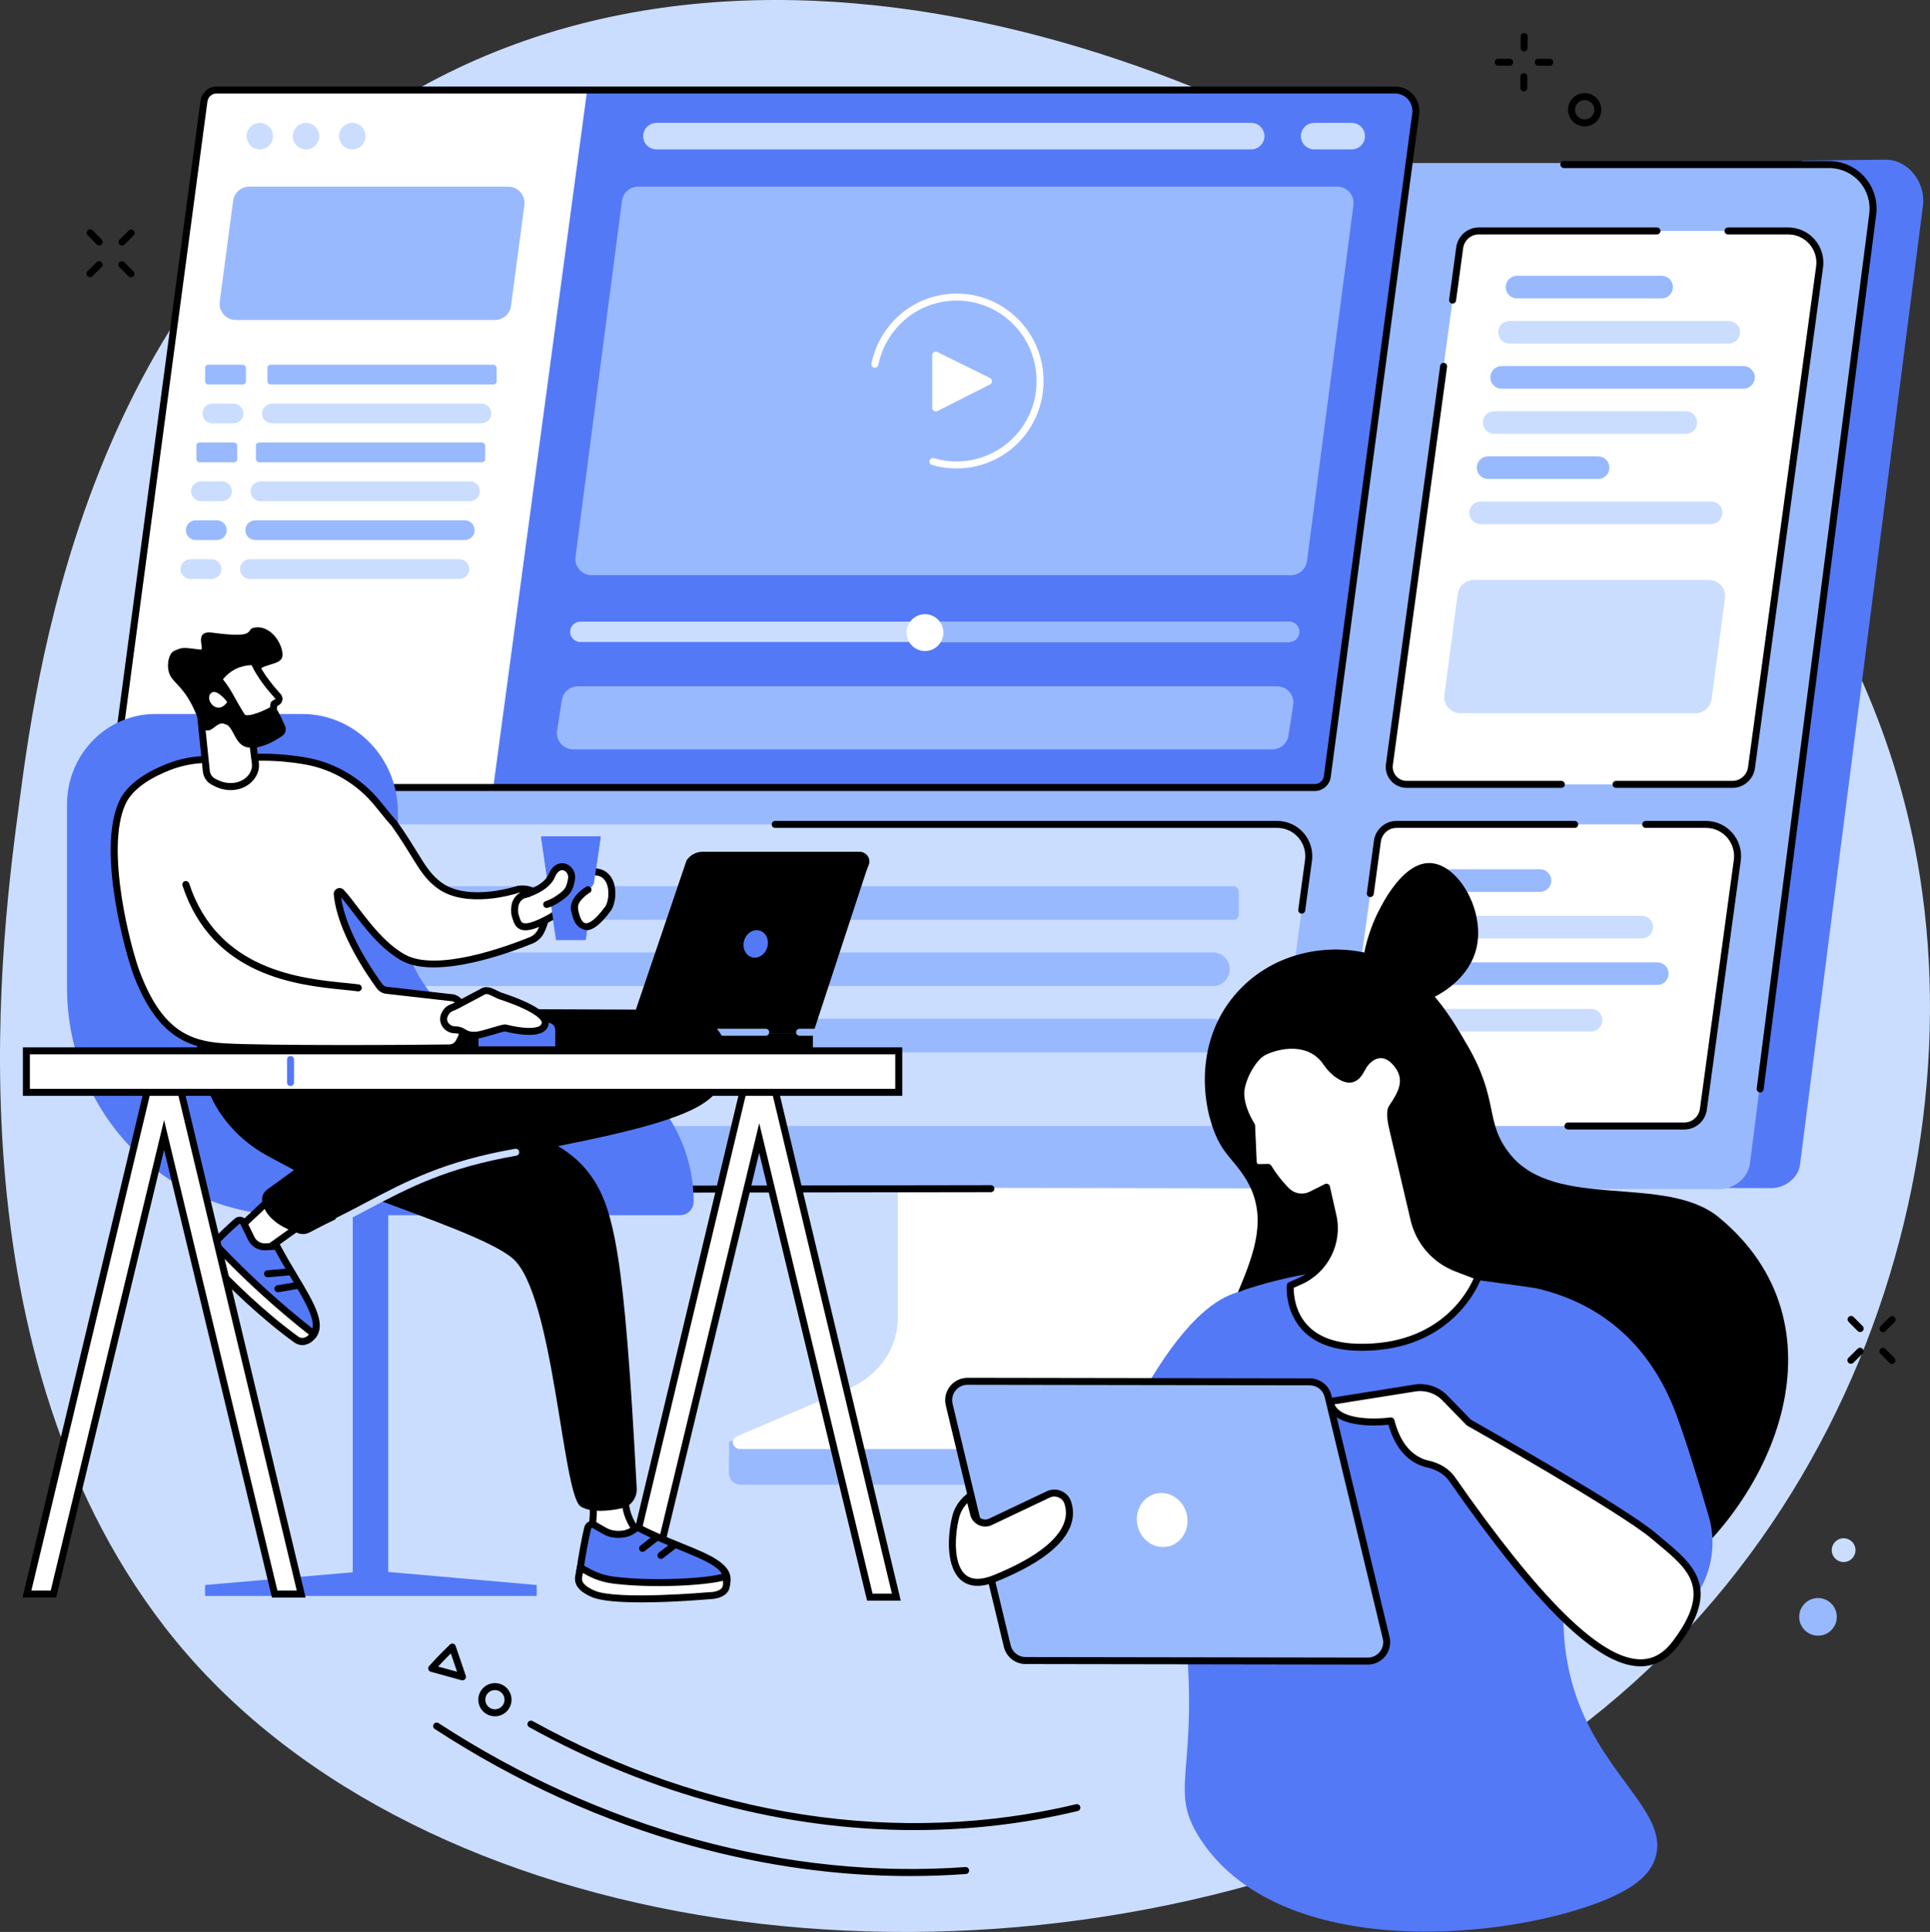 <svg xmlns="http://www.w3.org/2000/svg" id="Layer_2" viewBox="0 0 1831.21 1832.65"><rect x="0" y="0" width="1831.21" height="1832.65" fill="#333333" stroke="none"/><g id="Illustration"><g id="Packaged_software"><path d="M399.44,82.59c370.89-205.06,867.76,7.98,1126.67,244.15,73.97,67.47,253.31,235.77,295.66,505.53,52.61,335.08-114.3,753.8-514.52,914.97-410.38,165.26-925.89,87.18-1150.84-203.72C-53.97,1271.45,3.53,873.81,18.57,759.37,36.22,625.1,88.71,254.39,399.44,82.59Z" style="fill:#caddff;"></path><path d="M1227.82,977.22l-338.77,2.12c-2.19,0-2.91,2.04-2.91,4v288.22c0,27.6-192.48,99.29-194.35,95.65l-.23,30.5c-.01,5.68,4.98,10.72,11.34,10.72h288.35c13.18,0,26.2-2.95,38.13-7.94l156.17-65.76c28.11-11.84,45.85-37.26,45.85-64.99v-288.52c0-1.96-1.38-4-3.57-4Z" style="fill:#99b9ff;"></path><path d="M851.83,962.55v288.28c0,28.42-18.29,54.31-47.02,66.58l-105.35,44.97c-6.88,2.94-4.54,12.16,3.09,12.16h289.45c13.02,0,25.87-2.57,37.64-7.53l116.72-49.14c28.95-12.19,47.42-38.19,47.42-66.75v-288.57c0-1.18-1.07-2.14-2.4-2.14h-337.16c-1.32,0-2.4.96-2.4,2.14Z" style="fill:#fff;"></path><path d="M1788.19,151.46l-78.24.87-87.18,974.59,57.97.13c12.78,0,25.52-9.6,27.15-22.3l116.65-909.68c2.83-22.14-14.31-44.17-36.34-43.61Z" style="fill:#5479f7;"></path><path d="M1730.85,154.65c25.12,0,47.8,25.47,44.59,50.45l-115.19,899.42c-1.63,12.7-15.23,23.45-28,23.45l-1434.32-2.33c-15.32,0-25.56-12.71-23.59-27.95l119.29-916.09c1.63-12.7,10.03-26.94,22.81-26.94h1414.42Z" style="fill:#99b9ff;"></path><path d="M1670.08,1036.3c-.14,0-.28,0-.43-.03-1.81-.23-3.1-1.89-2.86-3.71l106.79-829.76c1.41-10.99-1.97-22.05-9.27-30.36-7.27-8.27-17.76-13.02-28.75-13.02h-251.74c-1.83,0-3.31-1.48-3.31-3.31s1.48-3.31,3.31-3.31h251.74c12.9,0,25.2,5.56,33.73,15.26,8.56,9.74,12.52,22.7,10.87,35.58l-106.79,829.76c-.22,1.67-1.64,2.89-3.28,2.89Z"></path><path d="M201.47,1131.98c-8.25,0-16.1-3.55-21.55-9.75-5.47-6.22-8-14.5-6.94-22.72l29.18-224.74c.23-1.81,1.88-3.1,3.71-2.86,1.81.23,3.09,1.9,2.86,3.71l-29.18,224.74c-.81,6.33,1.13,12.7,5.35,17.49,4.19,4.77,10.23,7.5,16.57,7.5l738.7-1.12h0c1.83,0,3.31,1.48,3.31,3.31,0,1.83-1.48,3.31-3.31,3.32l-738.7,1.12Z"></path><path d="M193.52,95.94c.77-6.02,5.89-10.53,11.94-10.53h1118.21c11.91,0,21.1,10.49,19.58,22.33l-83.88,628.79c-.77,6.02-5.89,10.53-11.94,10.53H119.05c-6.58,0-11.66-5.8-10.79-12.32L193.52,95.94Z" style="fill:#5479f7;"></path><polygon points="468 747.05 104.92 747.05 193.77 87.42 556.85 87.42 468 747.05" style="fill:#fff;"></polygon><path d="M484.87,290.16c-1.02,7.67-7.55,13.4-15.29,13.4h-245.78c-9.32,0-16.51-8.21-15.29-17.45l12.67-95.64c1.02-7.67,7.55-13.4,15.29-13.4h245.78c9.32,0,16.51,8.21,15.29,17.45l-12.67,95.64Z" style="fill:#99b9ff;"></path><path d="M1240.08,532.21c-1.02,7.67-7.55,13.4-15.29,13.4h-663.43c-9.32,0-16.51-8.21-15.29-17.45l44.09-337.7c1.02-7.67,7.55-13.4,15.29-13.4h663.43c9.32,0,16.51,8.21,15.29,17.45l-44.09,337.7Z" style="fill:#99b9ff;"></path><path d="M1222.54,697.44c-1.02,7.67-7.55,13.4-15.29,13.4h-663.43c-9.32,0-16.51-8.21-15.29-17.45l4.51-28.95c1.02-7.67,7.55-13.4,15.29-13.4h663.43c9.32,0,16.51,8.21,15.29,17.45l-4.51,28.95Z" style="fill:#99b9ff;"></path><path d="M1199.63,130.73h0c.96-7.51-4.89-14.16-12.47-14.16h-564.33c-6.33,0-11.67,4.7-12.47,10.98h0c-.96,7.51,4.89,14.16,12.47,14.16h564.33c6.33,0,11.67-4.7,12.47-10.98Z" style="fill:#caddff;"></path><path d="M1295.03,130.73h0c.96-7.51-4.89-14.16-12.47-14.16h-35.69c-6.33,0-11.67,4.7-12.47,10.98h0c-.96,7.51,4.89,14.16,12.47,14.16h35.69c6.33,0,11.67-4.7,12.47-10.98Z" style="fill:#caddff;"></path><rect x="194.59" y="345.98" width="38.75" height="18.73" rx="2.92" ry="2.92" style="fill:#99b9ff;"></rect><rect x="253.73" y="345.98" width="217.52" height="18.73" rx="2.92" ry="2.92" style="fill:#99b9ff;"></rect><path d="M221.57,401.61h-20.02c-5.17,0-9.37-4.19-9.37-9.37h0c0-5.17,4.19-9.37,9.37-9.37h20.02c5.17,0,9.37,4.19,9.37,9.37h0c0,5.17-4.19,9.37-9.37,9.37Z" style="fill:#caddff;"></path><path d="M456.81,401.61h-198.79c-5.17,0-9.37-4.19-9.37-9.37h0c0-5.17,4.19-9.37,9.37-9.37h198.79c5.17,0,9.37,4.19,9.37,9.37h0c0,5.17-4.19,9.37-9.37,9.37Z" style="fill:#caddff;"></path><rect x="186.36" y="419.78" width="38.75" height="18.73" rx="2.92" ry="2.92" style="fill:#99b9ff;"></rect><rect x="242.83" y="419.78" width="217.52" height="18.73" rx="2.92" ry="2.92" style="fill:#99b9ff;"></rect><path d="M210.67,475.4h-20.02c-5.17,0-9.37-4.19-9.37-9.37h0c0-5.17,4.19-9.37,9.37-9.37h20.02c5.17,0,9.37,4.19,9.37,9.37h0c0,5.17-4.19,9.37-9.37,9.37Z" style="fill:#caddff;"></path><path d="M445.91,475.4h-198.79c-5.17,0-9.37-4.19-9.37-9.37h0c0-5.17,4.19-9.37,9.37-9.37h198.79c5.17,0,9.37,4.19,9.37,9.37h0c0,5.17-4.19,9.37-9.37,9.37Z" style="fill:#caddff;"></path><path d="M205.74,512.3h-20.02c-5.17,0-9.37-4.19-9.37-9.37h0c0-5.17,4.19-9.37,9.37-9.37h20.02c5.17,0,9.37,4.19,9.37,9.37h0c0,5.17-4.19,9.37-9.37,9.37Z" style="fill:#99b9ff;"></path><path d="M440.97,512.3h-198.79c-5.17,0-9.37-4.19-9.37-9.37h0c0-5.17,4.19-9.37,9.37-9.37h198.79c5.17,0,9.37,4.19,9.37,9.37h0c0,5.17-4.19,9.37-9.37,9.37Z" style="fill:#99b9ff;"></path><path d="M200.67,549.2h-20.02c-5.17,0-9.37-4.19-9.37-9.37h0c0-5.17,4.19-9.37,9.37-9.37h20.02c5.17,0,9.37,4.19,9.37,9.37h0c0,5.17-4.19,9.37-9.37,9.37Z" style="fill:#caddff;"></path><path d="M435.9,549.2h-198.79c-5.17,0-9.37-4.19-9.37-9.37h0c0-5.17,4.19-9.37,9.37-9.37h198.79c5.17,0,9.37,4.19,9.37,9.37h0c0,5.17-4.19,9.37-9.37,9.37Z" style="fill:#caddff;"></path><circle cx="246.52" cy="129.14" r="12.57" style="fill:#caddff;"></circle><path d="M302.96,129.14c0,6.94-5.63,12.57-12.57,12.57s-12.57-5.63-12.57-12.57,5.63-12.57,12.57-12.57,12.57,5.63,12.57,12.57Z" style="fill:#caddff;"></path><circle cx="334.27" cy="129.14" r="12.57" style="fill:#caddff;"></circle><path d="M1247.43,750.36H119.05c-4.09,0-7.98-1.77-10.68-4.84-2.7-3.08-3.93-7.17-3.39-11.23L190.23,95.5c.99-7.64,7.53-13.4,15.22-13.4h1118.21c6.62,0,12.92,2.85,17.29,7.83,4.39,4.99,6.42,11.64,5.57,18.24l-83.88,628.8c-.98,7.63-7.53,13.4-15.22,13.4ZM205.46,88.72c-4.38,0-8.1,3.28-8.66,7.64h0s-85.25,638.81-85.25,638.81c-.29,2.16.37,4.35,1.81,5.99,1.44,1.64,3.51,2.58,5.7,2.58h1128.38c4.37,0,8.1-3.28,8.66-7.64l83.88-628.8c.6-4.7-.85-9.44-3.98-13-3.12-3.54-7.61-5.58-12.32-5.58H205.46ZM193.52,95.94h.02-.02Z"></path><path d="M1232.61,600.56h0c.74-5.76-3.75-10.86-9.56-10.86h-672.45c-4.85,0-8.95,3.61-9.56,8.42h0c-.74,5.76,3.75,10.86,9.56,10.86h672.45c4.85,0,8.95-3.61,9.56-8.42Z" style="fill:#caddff;"></path><path d="M1232.61,600.56h0c.74-5.76-3.75-10.86-9.56-10.86h-345.37l.8,19.28h344.57c4.85,0,8.95-3.61,9.56-8.42Z" style="fill:#99b9ff;"></path><circle cx="877.67" cy="600.11" r="17.47" transform="translate(91.97 1316.43) rotate(-76.72)" style="fill:#fff;"></circle><path d="M907.54,444.38c-7.77,0-15.6-1.1-23.26-3.38-1.75-.52-2.75-2.36-2.23-4.12.52-1.75,2.37-2.75,4.12-2.23,28.32,8.41,59.17-.6,78.61-22.93,27.57-31.67,24.37-80-7.12-107.72-15.24-13.42-34.77-20.06-54.97-18.72-20.23,1.35-38.73,10.54-52.08,25.88-8.68,9.97-14.64,22.05-17.26,34.96-.36,1.79-2.11,2.95-3.9,2.59-1.79-.36-2.95-2.11-2.59-3.9,2.84-14.02,9.33-27.16,18.75-37.99,14.52-16.68,34.64-26.68,56.64-28.14,21.98-1.47,43.21,5.77,59.79,20.36,34.22,30.12,37.69,82.63,7.74,117.04-15.88,18.25-38.77,28.31-62.24,28.31Z" style="fill:#fff;"></path><path d="M884.52,386.83v-49.81c0-2.54,2.67-4.2,4.95-3.07l49.81,24.6c2.53,1.25,2.55,4.86.03,6.13l-49.81,25.22c-2.28,1.15-4.98-.5-4.98-3.06Z" style="fill:#fff;"></path><path d="M1384.98,235.06c1.18-9.15,8.95-16.01,18.16-16.01h293.58c18.1,0,32.09,15.95,29.77,33.95l-64.62,475.05c-1.18,9.15-8.95,16.01-18.16,16.01h-309.04c-10.01,0-17.72-8.82-16.4-18.74l66.71-490.26Z" style="fill:#fff;"></path><path d="M1378.25,288c-.15,0-.3,0-.45-.03-1.81-.25-3.08-1.91-2.84-3.73l6.73-49.62c1.38-10.75,10.6-18.87,21.44-18.87h169.04c1.83,0,3.31,1.48,3.31,3.31s-1.48,3.31-3.31,3.31h-169.04c-7.52,0-13.91,5.64-14.87,13.12l-6.74,49.65c-.23,1.66-1.65,2.87-3.28,2.87Z"></path><path d="M1481.45,747.37h-146.79c-5.73,0-11.17-2.47-14.94-6.78-3.77-4.31-5.5-10.03-4.74-15.71l51.47-377.86c.25-1.81,1.91-3.08,3.73-2.83,1.81.25,3.08,1.92,2.83,3.73l-51.46,377.85c-.5,3.77.65,7.59,3.16,10.46,2.51,2.87,6.14,4.52,9.96,4.52h146.79c1.83,0,3.31,1.48,3.31,3.31s-1.48,3.31-3.31,3.31Z"></path><path d="M1643.71,747.37h-110.35c-1.83,0-3.31-1.48-3.31-3.31s1.48-3.31,3.31-3.31h110.35c7.52,0,13.91-5.64,14.87-13.12l64.62-475.07c.98-7.63-1.37-15.34-6.46-21.12-5.07-5.76-12.37-9.06-20.03-9.06h-57.15c-1.83,0-3.31-1.48-3.31-3.31s1.48-3.31,3.31-3.31h57.15c9.56,0,18.68,4.12,25,11.31,6.35,7.22,9.28,16.83,8.06,26.37l-64.62,475.07c-1.38,10.75-10.6,18.87-21.44,18.87Z"></path><path d="M1640.25,325.89h-207.99c-5.92,0-10.72-4.8-10.72-10.72h0c0-5.92,4.8-10.72,10.72-10.72h207.99c5.92,0,10.72,4.8,10.72,10.72h0c0,5.92-4.8,10.72-10.72,10.72Z" style="fill:#caddff;"></path><path d="M1576.59,283.06h-137.25c-5.92,0-10.72-4.8-10.72-10.72h0c0-5.92,4.8-10.72,10.72-10.72h137.25c5.92,0,10.72,4.8,10.72,10.72h0c0,5.92-4.8,10.72-10.72,10.72Z" style="fill:#99b9ff;"></path><path d="M1599.54,411.53h-181.9c-5.92,0-10.72-4.8-10.72-10.72h0c0-5.92,4.8-10.72,10.72-10.72h181.9c5.92,0,10.72,4.8,10.72,10.72h0c0,5.92-4.8,10.72-10.72,10.72Z" style="fill:#caddff;"></path><path d="M1654.24,368.71h-229.52c-5.92,0-10.72-4.8-10.72-10.72h0c0-5.92,4.8-10.72,10.72-10.72h229.52c5.92,0,10.72,4.8,10.72,10.72h0c0,5.92-4.8,10.72-10.72,10.72Z" style="fill:#99b9ff;"></path><path d="M1623.53,497.17h-218.71c-5.92,0-10.72-4.8-10.72-10.72h0c0-5.92,4.8-10.72,10.72-10.72h218.71c5.92,0,10.72,4.8,10.72,10.72h0c0,5.92-4.8,10.72-10.72,10.72Z" style="fill:#caddff;"></path><path d="M1516.29,454.35h-104.38c-5.92,0-10.72-4.8-10.72-10.72h0c0-5.92,4.8-10.72,10.72-10.72h104.38c5.92,0,10.72,4.8,10.72,10.72h0c0,5.92-4.8,10.72-10.72,10.72Z" style="fill:#99b9ff;"></path><path d="M1624,663.24c-1.02,7.67-7.55,13.4-15.29,13.4h-222.97c-9.32,0-16.51-8.21-15.29-17.45l12.67-95.64c1.02-7.67,7.55-13.4,15.29-13.4h222.97c9.32,0,16.51,8.21,15.29,17.45l-12.67,95.64Z" style="fill:#caddff;"></path><path d="M1306.89,798.03c1.18-9.15,8.95-16.01,18.16-16.01h293.58c18.1,0,32.09,15.95,29.77,33.95l-32.18,236.13c-1.18,9.15-8.95,16.01-18.16,16.01h-309.04c-10.01,0-17.72-8.82-16.4-18.74l34.28-251.35Z" style="fill:#fff;"></path><path d="M1300.16,850.97c-.15,0-.3,0-.45-.03-1.81-.25-3.08-1.91-2.84-3.73l6.73-49.62c1.38-10.75,10.6-18.87,21.44-18.87h169.04c1.83,0,3.31,1.48,3.31,3.31s-1.48,3.31-3.31,3.31h-169.04c-7.52,0-13.91,5.64-14.87,13.12l-6.74,49.65c-.23,1.66-1.65,2.87-3.28,2.87Z"></path><path d="M1598.06,1071.42h-110.35c-1.83,0-3.31-1.48-3.31-3.31s1.48-3.31,3.31-3.31h110.35c7.52,0,13.91-5.64,14.87-13.12l32.19-236.16c.98-7.63-1.37-15.34-6.46-21.12-5.07-5.76-12.37-9.06-20.03-9.06h-57.15c-1.83,0-3.31-1.48-3.31-3.31s1.48-3.31,3.31-3.31h57.15c9.56,0,18.68,4.12,25,11.31,6.35,7.22,9.28,16.83,8.06,26.37l-32.19,236.16c-1.38,10.75-10.6,18.87-21.44,18.87Z"></path><path d="M1568.47,879.46c0,5.92-4.8,10.72-10.72,10.72h-207.99c-5.92,0-10.72-4.8-10.72-10.72h0c0-5.92,4.8-10.72,10.72-10.72h207.99c5.92,0,10.72,4.8,10.72,10.72h0Z" style="fill:#caddff;"></path><path d="M1461.22,846.03h-104.38c-5.92,0-10.72-4.8-10.72-10.72h0c0-5.92,4.8-10.72,10.72-10.72h104.38c5.92,0,10.72,4.8,10.72,10.72h0c0,5.92-4.8,10.72-10.72,10.72Z" style="fill:#99b9ff;"></path><path d="M1520.32,967.74c0,5.92-4.8,10.72-10.72,10.72h-173.53c-5.92,0-10.72-4.8-10.72-10.72h0c0-5.92,4.8-10.72,10.72-10.72h173.53c5.92,0,10.72,4.8,10.72,10.72h0Z" style="fill:#caddff;"></path><path d="M1572.46,934.32h-229.3c-5.92,0-10.72-4.8-10.72-10.72h0c0-5.92,4.8-10.72,10.72-10.72h229.3c5.92,0,10.72,4.8,10.72,10.72h0c0,5.92-4.8,10.72-10.72,10.72Z" style="fill:#99b9ff;"></path><path d="M191.45,798.03c1.18-9.15,8.95-16.01,18.16-16.01h1002.16c18.1,0,32.09,15.95,29.77,33.95l-32.18,236.13c-1.18,9.15-8.95,16.01-18.16,16.01H173.57c-10.01,0-17.72-8.82-16.4-18.74l34.28-251.35Z" style="fill:#caddff;"></path><rect x="231.86" y="840.62" width="66.03" height="31.92" rx="4.97" ry="4.97" style="fill:#99b9ff;"></rect><rect x="332.62" y="840.62" width="842.85" height="31.92" rx="4.97" ry="4.97" style="fill:#99b9ff;"></rect><path d="M277.83,935.4h-34.11c-8.81,0-15.96-7.14-15.96-15.96h0c0-8.81,7.14-15.96,15.96-15.96h34.11c8.81,0,15.96,7.14,15.96,15.96h0c0,8.81-7.14,15.96-15.96,15.96Z" style="fill:#99b9ff;"></path><path d="M1150.88,935.4H339.94c-8.81,0-15.96-7.14-15.96-15.96h0c0-8.81,7.14-15.96,15.96-15.96h810.94c8.81,0,15.96,7.14,15.96,15.96h0c0,8.81-7.14,15.96-15.96,15.96Z" style="fill:#99b9ff;"></path><rect x="217.83" y="966.35" width="66.03" height="31.92" rx="4.97" ry="4.97" style="fill:#99b9ff;"></rect><rect x="314.05" y="966.35" width="842.86" height="31.92" rx="4.97" ry="4.97" style="fill:#99b9ff;"></rect><path d="M1235.09,866.68c-.15,0-.3,0-.45-.03-1.81-.25-3.08-1.92-2.83-3.73l6.46-47.4c.98-7.63-1.37-15.33-6.46-21.12-5.07-5.76-12.37-9.07-20.03-9.07h-476.29c-1.83,0-3.31-1.48-3.31-3.31s1.48-3.31,3.31-3.31h476.29c9.56,0,18.68,4.12,25,11.31,6.35,7.22,9.28,16.83,8.05,26.37l-6.46,47.42c-.23,1.66-1.65,2.86-3.28,2.86Z"></path><path d="M377.53,770.43v81.35c0,79.56,62.82,144.05,140.31,144.05h0c77.49,0,140.31,64.49,140.31,144.05h0c0,7.09-5.74,12.84-12.83,12.84h-371.41c-116.17,0-210.34-96.68-210.34-215.95v-173.57c0-47.44,37.46-85.89,83.66-85.89h139.59c50.1,0,90.71,41.7,90.71,93.13Z" style="fill:#5479f7;"></path><rect x="334.68" y="1111.17" width="33.66" height="391.88" style="fill:#5479f7;"></rect><polygon points="509.26 1503.51 360.31 1490.43 346.65 1490.43 194.58 1503.51 194.58 1513.88 509.26 1513.88 509.26 1503.51" style="fill:#5479f7;"></polygon><path d="M464.11,980.34h307.22v11.48c0,2.77-2.25,5.02-5.02,5.02h-297.18c-2.77,0-5.02-2.25-5.02-5.02v-11.48h0Z"></path><path d="M771.34,980.63h-175.79l55.85-164.41c3.34-5.14,9.16-8.26,15.42-8.26h148.61c6.74,0,11.08,6.54,8.88,12.32-.88,2.3-1.82,4.57-2.59,6.9l-50.39,153.45Z"></path><path d="M706.1,892.08c-2.09,6.95,1.11,14.06,7.15,15.89,6.04,1.82,12.64-2.33,14.73-9.28,2.09-6.95-1.11-14.06-7.15-15.89-6.04-1.82-12.64,2.33-14.74,9.28Z" style="fill:#5479f7;"></path><path d="M726.52,982.49h-96.85c-1.83,0-3.31-1.48-3.31-3.31s1.48-3.31,3.31-3.31h96.85c1.83,0,3.31,1.48,3.31,3.31s-1.48,3.31-3.31,3.31Z" style="fill:#99b9ff;"></path><path d="M772.75,982.49h-14.09c-1.83,0-3.31-1.48-3.31-3.31s1.48-3.31,3.31-3.31h14.09c1.83,0,3.31,1.48,3.31,3.31s-1.48,3.31-3.31,3.31Z" style="fill:#99b9ff;"></path><polygon points="255 1138.55 220.12 1171.46 243.98 1191.63 285.53 1161.93 255 1138.55" style="fill:#fff;"></polygon><path d="M243.98,1194.95c-.76,0-1.52-.26-2.14-.78l-23.87-20.17c-.72-.61-1.15-1.5-1.17-2.44-.03-.94.35-1.85,1.04-2.5l34.88-32.9c1.18-1.11,3-1.21,4.29-.22l30.53,23.37c.83.64,1.32,1.63,1.3,2.68-.02,1.05-.53,2.03-1.39,2.64l-41.55,29.71c-.58.41-1.25.62-1.93.62ZM225.09,1171.32l19.07,16.12,35.81-25.6-24.74-18.94-30.14,28.43Z"></path><path d="M224.88,1158.47c-5.31,4.63-15,13.39-22.71,22.09-4.84,5.46-4.72,13.7.13,19.14,13.74,15.38,46.91,47.93,79.11,71.1,2.2,1.59,7.11,3.23,12.54-1,18.61-14.52-9.09-45.56-31.27-87.67l-10.73.6c-5.71.32-11.04-2.82-13.55-7.96l-7.32-15.03c-1.15-2.36-4.22-2.99-6.19-1.27Z" style="fill:#5479f7;"></path><path d="M286.82,1275.79c-2.92,0-5.5-.98-7.34-2.3-32.26-23.21-65.3-55.53-79.64-71.59-6.01-6.73-6.07-16.85-.14-23.54,7.88-8.9,17.8-17.85,23.01-22.39,1.72-1.5,4-2.1,6.23-1.65,2.25.45,4.11,1.9,5.11,3.96l7.32,15.03c1.93,3.95,5.99,6.34,10.39,6.1l12.86-.71.99,1.88c5.51,10.46,11.5,20.46,16.79,29.29,16.68,27.85,29.85,49.84,13.59,62.53-3.15,2.46-6.32,3.39-9.17,3.39ZM227.48,1160.8c-.13,0-.28.04-.42.16h0c-5.09,4.44-14.77,13.17-22.4,21.79-3.7,4.18-3.65,10.51.12,14.73,14.15,15.84,46.75,47.72,78.57,70.62.64.46,4.06,2.58,8.56-.93,11.1-8.66,1.95-25.28-15.2-53.9-5.02-8.37-10.66-17.8-15.97-27.73l-8.62.48c-7.02.39-13.61-3.46-16.71-9.81l-7.32-15.03c-.12-.25-.33-.34-.48-.37-.04,0-.09-.01-.14-.01ZM224.88,1158.47h.02-.02Z"></path><path d="M203.34,1179.25s-.79.87-1.17,1.3c-4.84,5.46-4.72,13.7.13,19.14,13.74,15.38,46.91,47.93,79.11,71.1,2.2,1.59,7.11,3.23,12.54-1,1.66-1.3,3.92-4.28,3.92-4.28l-2.21-1.73c-31.46-24.66-61.07-51.6-88.59-80.59l-3.73-3.93Z" style="fill:#fff;"></path><path d="M286.82,1275.79c-2.92,0-5.5-.98-7.34-2.3-32.26-23.21-65.3-55.53-79.64-71.59-6.01-6.73-6.07-16.85-.14-23.54l1.19-1.32c.62-.69,1.49-1.08,2.42-1.09,1-.03,1.81.36,2.45,1.03l3.73,3.93c27.32,28.78,57,55.78,88.23,80.27l2.21,1.73c1.42,1.11,1.69,3.16.6,4.6-.26.34-2.57,3.38-4.52,4.9-3.15,2.46-6.32,3.39-9.17,3.39ZM203.53,1184.26c-2.51,4.08-2.09,9.48,1.25,13.22,14.15,15.84,46.75,47.72,78.57,70.62.64.46,4.06,2.58,8.56-.93.35-.27.78-.7,1.22-1.18-31.31-24.58-61.07-51.68-88.47-80.54l-1.14-1.2Z"></path><path d="M253.87,1211.61c-1.7,0-3.14-1.3-3.3-3.02-.16-1.82,1.19-3.43,3.01-3.59l20.25-1.78c1.79-.16,3.43,1.19,3.59,3.01.16,1.82-1.19,3.43-3.01,3.59l-20.25,1.78c-.1,0-.2.01-.29.01Z"></path><path d="M263.68,1225.79c-1.58,0-2.98-1.14-3.26-2.75-.31-1.8.9-3.51,2.71-3.82l19.51-3.33c1.79-.31,3.51.9,3.82,2.71.31,1.8-.9,3.51-2.71,3.82l-19.51,3.33c-.19.03-.38.05-.56.05Z"></path><path d="M641.09,957.82c16.36.06,32,7.66,41.42,21.03,6.7,9.51,10.77,22.38,5.75,38.86-7.51,24.63-16.98,41.84-158.07,69.29-123.76,24.08-215.8,70.94-236.54,82.09-3.02,1.62-6.56,1.98-9.84.98-10.38-3.18-32.29-12.04-35.04-30.79-.62-4.2,1.26-8.39,4.7-10.89l25.54-18.51-24.23-12.92c-27.65-14.75-49.52-39.02-59.45-68.76-8.88-26.6-13.28-72.12-13.28-72.12l459.03,1.76Z"></path><polygon points="825.3 1515 720.36 1079.56 615.42 1515 590.26 1515 705.56 1033.03 735.14 1032.99 850.45 1515 825.3 1515" style="fill:#fff;"></polygon><path d="M854.65,1518.32h-31.96l-.61-2.54-101.72-422.08-102.33,424.62h-31.96l116.88-488.59,34.8-.05,116.9,488.64ZM827.91,1511.69h18.35l-113.72-475.39-24.35.04-113.72,475.35h18.35l107.55-446.27,107.55,446.27Z"></path><path d="M562.3,1419.7h0c1.64,15.28.25,30.74-4.08,45.48l60.39-.65c-13.71-7.71-23-21.42-25.09-37.02l-1.59-11.9-29.63,4.09Z" style="fill:#fff;"></path><path d="M558.22,1468.49c-1.04,0-2.01-.49-2.64-1.31-.63-.84-.83-1.93-.54-2.93,4.23-14.4,5.57-29.27,3.97-44.2-.19-1.78,1.07-3.39,2.84-3.63l29.63-4.09c.87-.12,1.76.11,2.46.64.7.53,1.16,1.32,1.28,2.2l1.59,11.9c1.94,14.48,10.7,27.41,23.43,34.57,1.31.74,1.96,2.26,1.58,3.71-.37,1.45-1.67,2.47-3.17,2.49l-60.39.65h-.04ZM565.9,1422.54c1.07,13.24-.05,26.42-3.32,39.28l45.76-.49c-9.8-8.47-16.35-20.37-18.09-33.38l-1.15-8.61-23.19,3.2Z"></path><path d="M557.64,1449.31c-1.92,7.4-5.87,28.24-7.44,40.76-.99,7.85,4.16,15.16,11.84,17.05,21.72,5.35,73.34,4.04,116.36,5.04,2.95.07,8.34-1.47,10.61-8.59,7.77-24.42-38.65-30.79-84.29-54.9,0,0-2.63,2.22-6.55,4.34-6.56,3.55-17.34,3.23-23.82-.45l-10.39-5.91c-2.47-1.41-5.61-.09-6.32,2.66Z" style="fill:#5479f7;"></path><path d="M678.6,1515.48c-.09,0-.18,0-.27,0-11-.26-22.73-.36-34.07-.46-34.19-.31-66.48-.6-83.01-4.67-9.36-2.31-15.52-11.2-14.33-20.68,1.57-12.51,5.51-33.45,7.52-41.18h0c.6-2.31,2.21-4.18,4.41-5.11,2.2-.93,4.67-.79,6.75.4l10.39,5.91c5.55,3.16,15.18,3.35,20.6.42,3.54-1.91,5.97-3.94,6-3.96l1.71-1.43,1.97,1.04c14.04,7.42,28.28,13.18,40.84,18.27,28.69,11.63,51.35,20.81,45.06,40.56-2.57,8.06-8.85,10.9-13.57,10.9ZM560.85,1450.15c-1.94,7.47-5.86,28.38-7.36,40.34-.77,6.15,3.24,11.92,9.34,13.42,15.78,3.89,49.18,4.19,81.49,4.48,11.37.1,23.12.21,34.16.46.89.01,5.44-.18,7.38-6.28,4.22-13.26-12.07-20.59-41.24-32.41-12.15-4.92-25.85-10.47-39.56-17.57-1.25.9-3.09,2.14-5.31,3.34-7.52,4.07-19.4,3.86-27.03-.49l-10.39-5.91c-.38-.22-.73-.13-.9-.06-.17.07-.47.25-.58.67h0Z"></path><path d="M549.02,1495.75c-.04.22-.06.37-.07.44-.99,7.85,6.61,12.51,13.85,15.7,21.91,9.65,110.71,1.72,110.71,1.72,0,0,11.91.12,15.07-7.02.46-1.05.68-2.61.79-3.9.11-1.4-.02-2.8-.36-4.16l-.79-3.2c-12.09,4.81-66.49,8.46-105.96,3.57-16.56-2.05-26.15-9.2-31.68-11.92,0,0-.77,4.28-1.56,8.77Z" style="fill:#fff;"></path><path d="M608.42,1519.99c-19.58,0-38.17-1.19-46.96-5.07-4.72-2.08-17.25-7.6-15.8-19.15.01-.1.05-.3.1-.59,0,0,0,0,0,0l1.56-8.78c.18-1.02.84-1.9,1.77-2.37.93-.47,2.03-.47,2.96-.01,1.1.54,2.35,1.25,3.78,2.06,5.61,3.17,14.08,7.97,26.84,9.55,38.93,4.82,92.57,1.31,104.33-3.36.89-.35,1.89-.31,2.74.13.85.44,1.47,1.22,1.7,2.15l.79,3.2c.43,1.75.58,3.51.44,5.22-.17,2.12-.52,3.75-1.06,4.98-3.8,8.58-16.21,8.98-17.95,8.99-3.23.29-35.39,3.06-65.24,3.06ZM552.28,1496.32l-.05.31c-.57,4.56,3.1,8.34,11.91,12.23,20.88,9.2,108.2,1.54,109.08,1.46.11,0,.22-.02.33-.01h.07c2.76,0,10.09-.9,11.93-5.05.08-.19.36-.94.52-2.83.08-.94,0-1.91-.22-2.89-17.27,4.43-66.53,7.29-104,2.66-13.7-1.7-22.75-6.67-28.82-10.09l-.75,4.22Z"></path><path d="M609.68,1472.09c-.98,0-1.95-.43-2.6-1.26-1.13-1.44-.89-3.52.55-4.65l12.83-10.11c1.44-1.13,3.52-.89,4.65.55,1.13,1.44.89,3.52-.55,4.65l-12.83,10.11c-.61.48-1.33.71-2.05.71Z"></path><path d="M627.14,1478.77c-.99,0-1.97-.44-2.62-1.28-1.12-1.44-.86-3.53.58-4.65l11.23-8.72c1.44-1.12,3.53-.86,4.65.58,1.12,1.44.86,3.53-.58,4.65l-11.23,8.72c-.6.47-1.32.7-2.03.7Z"></path><path d="M481.86,1067.6s49.43,10.49,75.6,43.48c25.61,32.28,34.84,77.77,46.68,300.74.48,8.99-5.44,17.04-13.99,18.89-12.11,2.62-28.87,4.51-39.1-1.64-17.45-10.49-25.58-202.55-64.83-235.53-39.25-32.98-232.61-80.96-264.59-122.93-31.98-41.98,46.52-41.98,46.52-41.98l213.71,38.98Z"></path><path d="M321.18,1161.21c-1.22,0-2.39-.68-2.97-1.84-.81-1.64-.14-3.63,1.5-4.44,9.3-4.61,18.29-9.36,26.99-13.96,38.43-20.31,74.72-39.49,142.04-51.23,1.81-.3,3.52.89,3.83,2.69.31,1.8-.89,3.52-2.69,3.83-66.29,11.56-102.13,30.51-140.09,50.56-8.73,4.62-17.76,9.39-27.14,14.04-.47.23-.97.35-1.47.35Z" style="fill:#caddff;"></path><polygon points="541.09 793.45 542.21 793.45 570 793.45 555.69 891.62 542.21 891.62 541.09 891.62 527.61 891.62 513.3 793.45 541.09 793.45" style="fill:#5479f7;"></polygon><path d="M115.98,761.51c7.67-16.9,28.1-27.81,43.98-34.01,10.98-4.29,22.61-6.62,34.39-7.08l41.63-1.63c15.73-1.13,34.25-.4,54.48,3.19,26.87,4.77,50.98,19.44,68.12,40.67,7.75,9.6,14.58,17.92,15.14,18.09,22.51,31.61,27.02,47.41,43.29,59.2,27.17,19.69,74.73,3.64,74.73,3.64,15.84-2.37,21.59,9.46,24.48,16.03,3.47,7.9.11,17.53-2.95,23.71-1.96,3.96-5.3,7.05-9.39,8.71-20.39,8.31-89.74,34.21-121.54,16.19-26.5-15.02-44.31-46.37-58.51-61.77-1.43-1.56-4-.41-3.82,1.7,3.01,34.6,31.52,75.68,40.2,87.47,1.55,2.11,3.91,3.47,6.51,3.77l62.76,7.15c.86.06,1.8.42,2.73.92,4.11,2.2,6.79,6.39,7.41,11.01.99,7.39.37,21.24-1.9,25.71l-2.15,4.23c-1.74,3.41-5.21,5.59-9.04,5.65-33.35.54-174.26,1.3-214.27-1.1-37.26-2.23-62.56-17.16-82.48-69.21-7.92-20.68-34.28-117.13-13.79-162.23Z" style="fill:#fff;"></path><path d="M329.15,997.91c-46.51,0-95.73-.38-117.09-1.66-35.68-2.14-63.85-15.09-85.37-71.33-6.29-16.45-35.56-116.69-13.72-164.78,8.14-17.93,29.4-29.32,45.79-35.73,11.17-4.37,23.11-6.82,35.47-7.31l41.63-1.63c17.18-1.23,36.29-.11,55.19,3.24,27.35,4.86,52.25,19.72,70.11,41.85,10.08,12.48,13.25,16.15,14.24,17.21l.37.11.65.92c8.34,11.7,14.32,21.41,19.12,29.21,8.22,13.34,13.65,22.16,23.42,29.23,25.49,18.48,71.26,3.33,71.72,3.18l.57-.14c18.85-2.82,25.5,12.29,28,17.98,3.93,8.94.53,19.35-3.01,26.51-2.31,4.67-6.25,8.33-11.11,10.31-20.83,8.49-91.37,34.73-124.42,16-19.46-11.03-34.3-30.5-46.23-46.15-3.8-4.99-7.43-9.75-10.79-13.67,4.42,32.97,30.93,71.16,39.19,82.37,1,1.36,2.54,2.25,4.22,2.44l62.76,7.15c1.13.08,2.46.51,3.92,1.29,4.94,2.64,8.35,7.69,9.13,13.49.98,7.33.59,22.09-2.24,27.65l-2.15,4.23c-2.3,4.52-6.87,7.38-11.94,7.46-14.58.24-54.87.55-97.43.55ZM249.83,721.61c-4.64,0-9.18.16-13.61.47l-41.74,1.64c-11.62.45-22.83,2.76-33.31,6.86-15.25,5.96-34.95,16.4-42.17,32.3h0c-19.5,42.93,5.16,136.91,13.87,159.68,20.33,53.11,45.52,65.05,79.58,67.09,40.73,2.44,183.54,1.59,214.01,1.09,2.61-.04,4.96-1.51,6.14-3.84l2.15-4.23c1.72-3.39,2.58-16.27,1.57-23.77-.5-3.7-2.62-6.89-5.69-8.53-.87-.46-1.3-.53-1.41-.53l-62.89-7.16c-3.5-.4-6.71-2.26-8.8-5.1-8.8-11.96-37.75-53.72-40.83-89.14-.21-2.4,1.08-4.58,3.27-5.55,2.19-.97,4.65-.45,6.28,1.31,4.19,4.55,8.71,10.47,13.48,16.74,11.56,15.17,25.94,34.04,44.23,44.4,30.46,17.26,98.52-8.17,118.66-16.37,3.35-1.37,6.08-3.89,7.67-7.11,2.39-4.83,5.94-13.97,2.88-20.91-3.66-8.33-8.7-15.8-20.68-14.13-4.5,1.48-50.04,15.67-77.43-4.19-10.82-7.85-16.53-17.11-25.17-31.12-4.71-7.65-10.57-17.15-18.67-28.55-1.59-1.5-5.08-5.65-15.23-18.22-16.86-20.89-40.34-34.91-66.12-39.49-13.51-2.4-27.13-3.62-40.06-3.62Z"></path><path d="M454.01,970.14h72.84v15.43c0,3.85-3.12,6.97-6.97,6.97h-58.9c-3.85,0-6.97-3.12-6.97-6.97v-15.43h0Z" transform="translate(980.85 1962.68) rotate(180)" style="fill:#5479f7;"></path><path d="M422.47,961.37c1.29-2.52,3.45-4.51,6.11-5.47,1.91-.68,3.78-1.59,5.57-2.54l24.79-13.14c4.64-2.27,11.28,3.02,16.1,4.6,14.55,4.77,44.66,16.01,42.18,26.57-2.68,11.39-28.56,6-37.75,3.7-2.1-.52-21.12,6.35-27.13,6.81-8.31.63-10.23-1.48-14.29-3.61-1.85-.97-3.91-1.41-6.15-1.42-3.42-.02-6.68-1.46-8.82-4.13l-.05-.06c-2.36-2.95-2.77-7-1.05-10.37l.49-.95Z" style="fill:#fff;"></path><path d="M449.58,985.34c-5.84,0-8.53-1.54-11.37-3.16-.54-.31-1.09-.63-1.7-.94-1.32-.69-2.83-1.03-4.64-1.05-4.52-.03-8.67-1.99-11.38-5.37-3.22-4.02-3.78-9.49-1.47-14.01l.49-.95h0c1.71-3.34,4.53-5.85,7.94-7.08,1.5-.54,3.14-1.29,5.14-2.35l24.79-13.14c4.82-2.36,10.15.31,14.43,2.46,1.57.79,3.05,1.53,4.26,1.93,31.75,10.42,46.68,20.67,44.37,30.48-.66,2.81-2.39,5.13-5,6.73-8.63,5.26-26.37,2-36.42-.48-1.46.17-6.41,1.64-10.06,2.73-6.34,1.88-12.89,3.82-16.36,4.09-1.09.08-2.09.12-3.01.12ZM425.42,962.88l-.49.95c-1.12,2.2-.85,4.86.69,6.79,1.51,1.88,3.79,2.93,6.31,2.95,2.85.02,5.43.63,7.67,1.8.68.36,1.3.71,1.91,1.06,2.78,1.59,4.62,2.63,10.59,2.18,2.76-.21,9.53-2.22,14.97-3.83,9.18-2.72,11.49-3.32,13.21-2.89,14.83,3.71,26.99,4.22,31.71,1.34,1.11-.68,1.75-1.5,2-2.59,1-4.27-11.08-13.18-39.99-22.67-1.67-.55-3.37-1.4-5.16-2.3-2.97-1.49-6.67-3.35-8.45-2.48l-24.69,13.09c-2.29,1.21-4.2,2.08-6.01,2.73-1.82.65-3.34,2.02-4.28,3.86h0Z"></path><path d="M562.95,826.96c-10.96.11-14.79-7.29-21.75-4.45-6.05,2.46-23.56,21.77-42.13,25.65-5.6,1.17-9.81,5.79-10.54,11.47-.42,3.26-.44,6.75.54,9.58,2.6,7.51,3.39,17.94,34.54.3,0,0,5.49-4.31,20.84-13.11,0,0,1.91,47.31,32.49,5.48,5.53-7.56,7.35-35.14-13.99-34.92Z" style="fill:#fff;"></path><path d="M498.55,882.49c-1.75,0-3.3-.27-4.67-.81-4.87-1.9-6.37-6.56-7.47-9.96-.16-.48-.31-.96-.47-1.43-1.02-2.95-1.25-6.68-.69-11.08.9-7.09,6.19-12.84,13.14-14.29,11.88-2.48,23.87-12.16,31.81-18.56,4.28-3.46,7.38-5.95,9.76-6.92,4.95-2.02,8.73-.26,12.39,1.44,2.98,1.38,6.04,2.8,10.57,2.77h0c10.43-.1,15.57,5.55,18.03,10.32,5.17,10.05,2.67,24.4-1.33,29.87-10.56,14.45-19.23,20.4-26.51,18.18-7.74-2.36-10.49-13.34-11.46-20.16-11.54,6.8-15.95,10.22-16,10.26-.13.1-.27.19-.41.27-12.08,6.84-20.61,10.1-26.69,10.1ZM544.37,825.17c-.63,0-1.25.13-1.92.4-1.47.6-4.69,3.19-8.09,5.94-8.43,6.8-21.16,17.08-34.61,19.89-4.2.88-7.38,4.35-7.93,8.64-.42,3.34-.29,6.13.38,8.08.18.51.35,1.04.52,1.57,1.01,3.14,1.73,5.1,3.57,5.82,2.69,1.05,9.3.37,25.49-8.78,1.17-.88,7.09-5.22,21.03-13.21,1.01-.58,2.24-.58,3.25-.03,1.01.56,1.66,1.61,1.71,2.76.24,5.69,2.33,17.92,7.28,19.42,1.9.58,7.57.19,19.23-15.76,2.9-3.97,4.55-15.61.78-22.93-2.36-4.59-6.24-6.78-12.07-6.73h0c-6.01.06-10.13-1.85-13.43-3.38-2.31-1.07-3.78-1.72-5.18-1.72ZM562.95,826.96h.02-.02Z"></path><path d="M339.98,940.41c-.15,0-.3,0-.45-.03-3.7-.5-7.99-.93-12.97-1.43-43.71-4.38-125.07-12.54-153.41-98.89-.57-1.74.38-3.61,2.11-4.18,1.73-.57,3.61.38,4.18,2.11,26.99,82.26,105.56,90.14,147.78,94.37,5.04.5,9.39.94,13.19,1.45,1.81.24,3.08,1.91,2.84,3.72-.22,1.66-1.65,2.87-3.28,2.87Z"></path><path d="M570,793.45l-6.46,44.32c-.04.11-.1.2-.13.32-.88,2.85-4.22,5.09-6.29,7.11-2.72,2.66-5.43,5.39-7.98,8.21-2.41,2.66-5.07,5.82-6.24,9.28-1.05,2.23-1.02,4.69-.11,6.83.18,1.39.81,2.71,1.71,3.87,2.1,4.96,7.28,8.57,12.52,9.05l-1.34,9.17h-28.07l-14.31-98.16h56.7Z" style="fill:#5479f7;"></path><path d="M497.7,848.69s20.42-5.22,25.82-18.05c6.39-15.2,20.38-7.43,18.75,3.17-1.7,11.04-5.53,13.78-12.05,18.33-6.42,4.49-9.05,4.23-9.05,4.23l-23.47-7.68Z" style="fill:#fff;"></path><path d="M518.72,861.28c-1.47,0-2.81-.98-3.2-2.47-.46-1.77.59-3.58,2.36-4.05.04,0,4.67-1.29,10.45-5.33,6.3-4.41,9.18-6.42,10.67-16.12.59-3.87-1.75-6.95-4.37-7.69-3.02-.86-6.04,1.5-8.05,6.3-5.96,14.18-27.15,19.75-28.05,19.98-1.77.46-3.57-.61-4.03-2.39-.45-1.77.61-3.58,2.38-4.03.19-.05,18.9-4.98,23.59-16.12,4.05-9.63,10.9-11.54,15.96-10.11,6.24,1.76,10.16,8.24,9.11,15.07-1.92,12.5-6.75,15.87-13.42,20.54-6.82,4.77-12.33,6.25-12.56,6.31-.28.07-.57.11-.84.11Z"></path><path d="M545.08,866.68c-1.55,0-2.94-1.1-3.25-2.68-2.52-12.96,13.73-22.49,14.42-22.89,1.58-.91,3.61-.37,4.52,1.22.91,1.58.37,3.61-1.21,4.52h0c-3.58,2.08-12.57,8.98-11.23,15.89.35,1.8-.82,3.53-2.62,3.88-.21.04-.42.06-.63.06Z"></path><path d="M195.74,731.41l-5.76-55.86,48.17,16.04,4.19,32.74c.99,8.8-5.66,14.8-5.66,14.8-8.12,8.16-21.12,8.89-31.41,3.8l-2.38-1.18c-3.99-1.97-6.69-5.87-7.15-10.33Z" style="fill:#fff;"></path><path d="M218.93,749.5c-5.02,0-10.21-1.18-15.13-3.61l-2.38-1.18c-5.04-2.49-8.4-7.34-8.97-12.96l-5.76-55.86c-.12-1.12.34-2.22,1.22-2.92.88-.71,2.06-.91,3.12-.56l48.17,16.03c1.21.4,2.08,1.46,2.24,2.72l4.19,32.74c1.17,10.42-6.4,17.39-6.72,17.68-5.18,5.2-12.37,7.92-19.98,7.92ZM193.8,680.31l5.23,50.76h0c.34,3.34,2.33,6.22,5.32,7.7l2.38,1.18c9.65,4.77,20.99,3.47,27.6-3.16.17-.16,5.49-5.16,4.71-12.1l-3.92-30.62-41.33-13.76Z"></path><path d="M242.65,595.17c-12.04,1.13,4.82,11.15-41.28,4.97-18.36-2.46-6.37,16.74-11.14,16.11-17.59-2.31-16.99-2.25-24.9,1.17-5.23,2.27-7.27,12.87-5.11,20.23,2.84,9.71,11.4,11.03,21.79,30.89,7.3,13.95,7.39,23.08,13.61,24.33,6.28,1.26,9.48-7.41,16.45-6.56,9.02,1.11,9.56,16.37,18.92,21.31,5.9,3.11,18.53,3.05,36.88-9.62,2.97-2.05,4.07-5.96,2.61-9.27-1.88-4.25-4.29-9.6-7.02-14.52-12.99-23.46-22.68-27.73-20.44-34.66,3.43-10.62,22.92-7.8,24.79-16.38,1.94-8.91-8.68-29.55-25.17-28Z"></path><path d="M207.42,644.36l4.38,5.87c2.06,2.76,3.93,5.66,5.59,8.69,3.12,5.67,8.56,15.38,12.01,20.58,5.08,7.64,29.78-6.41,29.78-6.41l.81-5.32,2.86-1.71c.55-.33,1.04-.78,1.36-1.34.79-1.41.54-3.08-.48-4.19-5.57-6.04-17.34-19.72-22.8-32.78,0,0-20.21-2.06-33.52,16.62Z" style="fill:#fff;"></path><path d="M235,685.04c-3.55,0-6.57-1.02-8.37-3.72-3.55-5.35-9.14-15.34-12.15-20.82-1.58-2.88-3.38-5.67-5.34-8.3l-4.38-5.87c-.86-1.15-.88-2.73-.04-3.9,14.27-20.02,35.66-18.08,36.56-17.99,1.21.12,2.25.9,2.72,2.02,5.34,12.78,17.28,26.5,22.18,31.81,2.02,2.19,2.39,5.43.93,8.05-.57,1.03-1.46,1.91-2.55,2.57l-1.52.91-.58,3.78c-.15,1-.76,1.88-1.64,2.38-4.6,2.61-16.89,9.08-25.81,9.08ZM211.56,644.37l2.89,3.87c2.14,2.87,4.11,5.93,5.84,9.07,2.97,5.39,8.45,15.2,11.87,20.34,1.66,2.5,13.08-.73,23.99-6.68l.57-3.72c.15-.98.73-1.84,1.58-2.34l2.86-1.71c.11-.07.17-.12.18-.14.08-.15,0-.27-.04-.3-6.05-6.57-16.76-19.17-22.56-31.79-4.74.04-17.47,1.34-27.18,13.4Z"></path><path d="M215.59,665.91s-10.5-14.12-15.87-7.94c-5.37,6.17,6.58,21.42,15.87,7.94h0Z" style="fill:#fff;"></path><polygon points="260.61 1512.08 155.67 1076.58 50.73 1512.08 25.58 1512.08 140.88 1030.06 170.46 1030.01 285.77 1512.08 260.61 1512.08" style="fill:#fff;"></polygon><path d="M289.96,1515.39h-31.96l-.61-2.54-101.72-422.14-102.33,424.67h-31.96l116.88-488.65,34.8-.05,116.89,488.7ZM263.22,1508.77h18.35l-113.73-475.44-24.35.04-113.72,475.41h18.35l107.55-446.33,107.55,446.33Z"></path><rect x="25.03" y="996.8" width="827.72" height="39.38" transform="translate(877.78 2032.99) rotate(180)" style="fill:#fff;"></rect><path d="M856.07,1039.5H21.72v-46h834.35v46ZM28.34,1032.87h821.1v-32.75H28.34v32.75Z"></path><path d="M275.65,1030.24c-1.83,0-3.31-1.48-3.31-3.31v-21.93c0-1.83,1.48-3.31,3.31-3.31s3.31,1.48,3.31,3.31v21.93c0,1.83-1.48,3.31-3.31,3.31Z" style="fill:#5479f7;"></path><path d="M1174.92,940.05c34.83-37.69,86.61-45.62,125.53-35,49.25,13.45,74.09,56.07,91.61,86.12,30.97,53.12,16.01,72.36,40.35,103.22,43.1,54.66,147.66,18.47,198.57,60.45,122.32,100.86,55.65,267.57-52.78,346.27-72.31,52.48-170.67,22.13-197.43,13.87-81.22-25.06-215.79-74.16-228.82-191.43-8.76-78.84,71.72-142.06,28.48-207.78-11.01-16.74-20.13-21.28-28.31-42.21-13.28-33.99-16.27-91.22,22.8-133.51Z"></path><path d="M1302.05,949.35c-18.5-15.01-6.79-59.28,5.05-83.17,4.44-8.95,24.3-49,50.42-47.45,26.83,1.6,52.52,46.63,42.94,82.31-11.97,44.6-76.72,65.9-98.41,48.31Z"></path><path d="M1427.02,1221.18c-55.83-18.22-140.89-31.28-242.56,1.1-37.07,11.81-63.67,44.44-68.24,83.08-7.61,64.28-9.88,107.18,2.32,190.94,26.77,183.88-14.48,194.77,20.45,248.32,72.82,111.66,273.82,97.53,372.74,61.95,39.04-14.04,54.04-28.5,58.98-44.45,12.55-40.53-45.02-74.26-72.65-146.16-13.19-34.33-22.49-85.01-5.41-156.72.91-46.27,1.82-92.54,2.73-138.81,2.07-44.68-25.82-85.37-68.34-99.25Z" style="fill:#5479f7;"></path><path d="M1035.91,1426.1s66.12-183.13,140.26-200.74l-37.7,259.49-102.56-58.75Z" style="fill:#5479f7;"></path><path d="M1591.17,1532.95c28.33-22.42,40.24-59.75,30.15-94.44-9.08-31.19-20.54-68.76-30.51-95.94-34.12-92.96-104.84-113.75-132.39-120.33-4.34-1.04-53.35-7.54-53.35-7.54l29.5,284.45,126.01,51.61,30.6-17.82Z" style="fill:#5479f7;"></path><path d="M1297.77,1575.69l-324.69-.5c-8.23-.01-15.39-5.63-17.36-13.62l-55.09-229.09c-2.78-11.3,5.78-22.2,17.41-22.19l324.69.5c8.23.01,15.39,5.63,17.36,13.62l55.09,229.09c2.78,11.3-5.78,22.2-17.41,22.19Z" style="fill:#99b9ff;"></path><path d="M1297.8,1579h-.03l-324.69-.5c-9.77-.02-18.23-6.65-20.57-16.14l-55.1-229.11c-1.57-6.36-.14-12.98,3.91-18.15,4.05-5.16,10.13-8.12,16.69-8.12h.03l324.69.5c9.77.02,18.23,6.65,20.57,16.14l55.1,229.11c1.57,6.36.14,12.99-3.91,18.16-4.05,5.16-10.13,8.12-16.69,8.12ZM918.02,1313.6c-4.51,0-8.69,2.03-11.48,5.58-2.79,3.56-3.77,8.11-2.69,12.5l55.1,229.11c1.6,6.51,7.42,11.07,14.14,11.08l324.69.5h.02c4.51,0,8.69-2.03,11.48-5.58,2.79-3.55,3.77-8.11,2.69-12.5l-55.1-229.11c-1.6-6.51-7.42-11.07-14.14-11.08l-324.69-.5h-.02Z"></path><path d="M1079.39,1447.32c3.24,13.83,16.3,22.6,29.17,19.59,12.87-3.01,20.68-16.67,17.44-30.5-3.24-13.83-16.3-22.6-29.17-19.59-12.87,3.01-20.68,16.67-17.44,30.5Z" style="fill:#fff;"></path><path d="M919.66,1419.68l4.13,16.47c1.74,6.95,9.41,10.57,15.89,7.5l54.92-26.05c7.29-3.46,16.03.19,18.55,7.86,5.16,15.65.81,43.44-69.12,71.79-42.72,17.31-44.25-29.59-37.28-58.2,3.09-12.69,12.91-19.36,12.91-19.36Z" style="fill:#fff;"></path><path d="M927.51,1504.31c-6.23,0-11.52-1.86-15.83-5.59-13.05-11.27-13.49-38.49-8.14-60.46,3.35-13.77,13.82-21.02,14.27-21.32.89-.61,2.03-.74,3.04-.36,1.01.39,1.77,1.24,2.03,2.29l4.13,16.47c.59,2.35,2.18,4.29,4.37,5.32,2.19,1.03,4.7,1.03,6.88,0l54.92-26.05c4.36-2.07,9.42-2.17,13.86-.26,4.39,1.88,7.77,5.55,9.26,10.08,6.25,18.96-1,47.51-71.02,75.89-6.57,2.66-12.5,3.99-17.77,3.99ZM917.78,1425.79c-2.75,2.91-6.25,7.65-7.81,14.04-4.72,19.37-4.84,44.49,6.03,53.88,5.92,5.11,14.93,5.27,26.78.47,50.93-20.64,74.8-44.68,67.22-67.68-.91-2.76-2.89-4.91-5.58-6.06-2.7-1.15-5.76-1.1-8.41.16l-54.92,26.05c-3.98,1.89-8.56,1.89-12.55.01-3.99-1.88-6.89-5.42-7.97-9.7l-2.8-11.17Z"></path><path d="M1393.69,1349.46s145.82,82.16,175.89,107.93c30.07,25.77,62.69,45.35,20.16,101.53-36.15,47.76-99.79,5.07-212.01-155.88-5.26-7.54-13.86-12.22-22.83-14.23-11.24-2.52-27.59-11.42-35.11-40.95,0,0-53.2,7.55-57.89-18.38l79.89-12.72c10.71-1.9,21.66,1.63,29.24,9.42l22.65,23.27Z" style="fill:#fff;"></path><path d="M1556.52,1580.66c-.29,0-.57,0-.86,0-40.2-.78-97.6-56.62-180.64-175.72-4.38-6.28-11.78-10.86-20.84-12.89-12.45-2.79-28.74-12.12-36.84-40.55-11.73,1.22-54.12,3.85-58.69-21.42-.16-.88.04-1.78.56-2.51.52-.73,1.3-1.22,2.18-1.36l79.89-12.72c11.74-2.07,23.78,1.8,32.13,10.38l22.32,22.93c10.25,5.78,146.54,82.81,176.01,108.07,2.31,1.98,4.64,3.93,6.95,5.86,28.2,23.57,54.84,45.83,13.7,100.19-9.92,13.1-21.99,19.74-35.88,19.74ZM1319.8,1344.55c1.49,0,2.83,1.01,3.21,2.49,6.97,27.37,21.59,36.06,32.62,38.53,10.68,2.39,19.49,7.92,24.82,15.56,80.6,115.61,137.95,172.16,175.33,172.89,12.24.3,22.43-5.36,31.32-17.11,37.33-49.33,15.27-67.76-12.66-91.11-2.33-1.95-4.68-3.91-7.02-5.91-29.48-25.27-173.91-106.74-175.36-107.56-.27-.15-.53-.35-.75-.57l-22.65-23.27c-6.82-7.01-16.65-10.18-26.29-8.47l-76.2,12.13c6.87,15.3,40.1,14.27,53.16,12.42.16-.02.31-.03.47-.03Z"></path><path d="M1244.09,1133.38c-7.86,3.94-17.34,2.31-23.54-3.92-7-7.04-12.65-14.51-17.25-22.07l-8.91.18c-2.85.06-5.22-2.17-5.35-5.01l-1.54-34.8c-6.86-11.19-9.62-20.64-10.25-28.27-1.07-12.93,10.46-36.17,22.12-41.86,15.8-7.72,44.32-11.88,59.22,10.52,6.4,9.62,16.79,16.52,23.08,15.4,5.92-1.05,8.35-6.11,11.27-11.37,5.44-9.78,18.97-18.97,31.96-3.51,13.17,15.66,4.04,30.04-4.13,42.06-3.29,4.84.27,18.3,1.61,24l19.27,82.08c4.95,21.1,20.03,38.37,40.27,46.13l20.62,7.9s-22.76,69.1-113.99,67.14c-69.62-1.49-64.29-58.61-64.29-58.61l9.14-4.03c23.94-10.56,37.04-36.59,31.26-62.11l-6.13-27.09-14.45,7.24Z" style="fill:#fff;"></path><path d="M1292.28,1281.33c-1.26,0-2.53-.01-3.81-.04-23.84-.51-41.85-7.42-53.54-20.53-15.99-17.94-14.06-40.73-13.97-41.7.11-1.2.86-2.24,1.96-2.72l9.14-4.03c22.43-9.9,34.78-34.44,29.37-58.35l-5.2-22.96-10.67,5.35-1.48-2.96,1.48,2.96c-9.12,4.57-20.12,2.74-27.37-4.55-6.27-6.3-11.89-13.38-16.72-21.05l-7.02.14c-4.69.11-8.51-3.5-8.72-8.18l-1.5-33.95c-6.06-10.08-9.52-19.83-10.28-28.99-1.13-13.72,10.51-38.54,23.97-45.11,20.24-9.88,48.72-10.45,63.43,11.66,5.95,8.95,15.34,14.77,19.74,13.98,3.79-.67,5.65-3.74,8.39-8.7l.56-1.02c3.3-5.94,9.86-12.58,18.35-13.4,4.72-.45,11.84.8,19.04,9.36,15.15,18.01,3.67,34.88-3.93,46.05-2.24,3.29.78,15.89,1.77,20.04l.32,1.34,19.27,82.08c4.71,20.05,19,36.42,38.23,43.79l20.62,7.9c1.65.63,2.51,2.45,1.96,4.13-.23.7-23.93,69.46-113.4,69.46ZM1227.49,1221.57c-.05,5.49.85,21.88,12.45,34.84,10.42,11.64,26.8,17.79,48.68,18.26,77.07,1.65,104.02-49.07,109.61-61.94l-17.49-6.7c-21.28-8.16-37.1-26.27-42.31-48.46l-19.58-83.4c-2.27-9.48-4.39-20.04-.81-25.3,9.21-13.54,15.37-24.93,4.34-38.06-4.29-5.11-8.79-7.48-13.34-7.03-5.94.57-10.82,5.76-13.19,10.02l-.55,1c-2.78,5.04-5.93,10.76-13.03,12.02-8.52,1.49-20.12-7.37-26.41-16.83-14.39-21.64-42.27-15.59-55-9.38-9.91,4.84-21.27,26.49-20.27,38.61.69,8.34,3.97,17.36,9.77,26.81.29.48.46,1.02.49,1.58l1.54,34.8c.05,1.06.92,1.86,1.97,1.85l8.91-.18c1.14-.02,2.28.58,2.9,1.59,4.78,7.86,10.43,15.08,16.77,21.46,5.23,5.26,13.15,6.58,19.7,3.3l14.45-7.24c.91-.46,1.98-.47,2.9-.03.92.44,1.59,1.27,1.81,2.26l6.13,27.09c6.11,27-7.83,54.7-33.16,65.87l-7.25,3.2Z"></path><path d="M1750.65,1481.65c-6.18.77-11.81-3.61-12.58-9.79-.77-6.18,3.61-11.81,9.79-12.58,6.18-.77,11.81,3.61,12.58,9.79s-3.61,11.81-9.79,12.58Z" style="fill:#caddff;"></path><path d="M1503.53,119.88c-3.49,0-6.86-1.15-9.66-3.33-3.32-2.59-5.44-6.32-5.96-10.5s.62-8.32,3.21-11.64c2.59-3.33,6.32-5.44,10.5-5.96,4.18-.52,8.32.62,11.64,3.21,3.32,2.59,5.44,6.32,5.96,10.5.52,4.18-.62,8.31-3.21,11.64-2.59,3.33-6.32,5.44-10.5,5.96h0c-.66.08-1.33.12-1.98.12ZM1503.58,94.95c-.38,0-.77.02-1.15.07-2.43.3-4.59,1.53-6.09,3.46-1.5,1.93-2.16,4.33-1.86,6.75.3,2.43,1.53,4.59,3.46,6.09,1.93,1.5,4.33,2.16,6.75,1.86h0c2.43-.3,4.59-1.53,6.09-3.46,1.5-1.93,2.16-4.33,1.86-6.75-.3-2.43-1.53-4.59-3.46-6.09-1.62-1.26-3.58-1.93-5.6-1.93Z"></path><path d="M1446.06,48.79h-.02c-1.83-.01-3.3-1.51-3.29-3.34l.08-10.86c.01-1.82,1.49-3.29,3.31-3.29h.02c1.83.01,3.3,1.51,3.29,3.34l-.08,10.86c-.01,1.82-1.49,3.29-3.31,3.29Z"></path><path d="M1445.79,86.79h-.02c-1.83-.01-3.3-1.51-3.29-3.34l.08-10.86c.01-1.82,1.49-3.29,3.31-3.29h.02c1.83.01,3.3,1.51,3.29,3.34l-.08,10.86c-.01,1.82-1.49,3.29-3.31,3.29Z"></path><path d="M1432.39,62.34h0l-10.86-.02c-1.83,0-3.31-1.49-3.31-3.32,0-1.83,1.49-3.31,3.31-3.31h0l10.86.02c1.83,0,3.31,1.49,3.31,3.32,0,1.83-1.49,3.31-3.31,3.31Z"></path><path d="M1470.39,62.4h0l-10.86-.02c-1.83,0-3.31-1.49-3.31-3.32,0-1.83,1.49-3.31,3.31-3.31h0l10.86.02c1.83,0,3.31,1.49,3.31,3.32,0,1.83-1.49,3.31-3.31,3.31Z"></path><path d="M115.79,232.91c-.86,0-1.71-.33-2.36-.99-1.28-1.3-1.27-3.4.03-4.68l8.7-8.57c1.3-1.29,3.4-1.27,4.68.03,1.28,1.3,1.27,3.4-.03,4.68l-8.7,8.57c-.64.64-1.48.95-2.32.95Z"></path><path d="M85.34,262.91c-.86,0-1.71-.33-2.36-.99-1.28-1.3-1.27-3.4.03-4.68l8.7-8.57c1.3-1.28,3.4-1.27,4.68.03,1.28,1.3,1.27,3.4-.03,4.68l-8.7,8.57c-.64.64-1.48.95-2.32.95Z"></path><path d="M94.14,232.81c-.85,0-1.7-.32-2.35-.97l-8.62-8.65c-1.29-1.3-1.29-3.39,0-4.68,1.3-1.29,3.39-1.29,4.68,0l8.62,8.65c1.29,1.3,1.29,3.39,0,4.68-.65.64-1.49.97-2.34.97Z"></path><path d="M124.31,263.08c-.85,0-1.7-.32-2.35-.97l-8.62-8.65c-1.29-1.3-1.29-3.39,0-4.68,1.3-1.29,3.39-1.29,4.68,0l8.62,8.65c1.29,1.3,1.29,3.39,0,4.68-.65.64-1.49.97-2.34.97Z"></path><path d="M1786.62,1263.64c-.86,0-1.71-.33-2.36-.99-1.28-1.3-1.27-3.4.03-4.68l8.7-8.57c1.3-1.28,3.4-1.27,4.68.03,1.28,1.3,1.27,3.4-.03,4.68l-8.7,8.57c-.64.64-1.48.95-2.32.95Z"></path><path d="M1756.17,1293.65c-.86,0-1.71-.33-2.36-.99-1.28-1.3-1.27-3.4.03-4.68l8.7-8.57c1.3-1.29,3.4-1.27,4.68.03,1.28,1.3,1.27,3.4-.03,4.68l-8.7,8.57c-.64.64-1.48.95-2.32.95Z"></path><path d="M1764.97,1263.55c-.85,0-1.7-.32-2.35-.97l-8.62-8.65c-1.29-1.3-1.29-3.39,0-4.68,1.29-1.29,3.39-1.29,4.68,0l8.62,8.65c1.29,1.3,1.29,3.39,0,4.68-.65.64-1.49.97-2.34.97Z"></path><path d="M1795.14,1293.82c-.85,0-1.7-.32-2.35-.97l-8.62-8.65c-1.29-1.3-1.29-3.39,0-4.68,1.3-1.29,3.39-1.29,4.68,0l8.62,8.65c1.29,1.3,1.29,3.39,0,4.68-.65.64-1.49.97-2.34.97Z"></path><path d="M1739.03,1544.7c-6.05,7.78-17.27,9.17-25.04,3.12-7.78-6.05-9.17-17.27-3.12-25.04,6.05-7.78,17.27-9.17,25.04-3.12,7.78,6.05,9.17,17.27,3.12,25.04Z" style="fill:#99b9ff;"></path><path d="M863.44,1779.6c-68.37,0-137.42-9.48-205.93-28.32-85.35-23.47-167.78-60.87-245.01-111.17-1.53-1-1.97-3.05-.97-4.58,1-1.53,3.05-1.97,4.58-.97,153.91,100.24,331.43,148.72,499.85,136.52,1.87-.12,3.41,1.24,3.54,3.06.13,1.82-1.24,3.41-3.06,3.54-17.61,1.28-35.28,1.91-53,1.91Z"></path><path d="M867.86,1736.01c-123.23,0-249.04-33.13-365.7-97.61-1.6-.89-2.18-2.9-1.3-4.5.89-1.6,2.9-2.18,4.5-1.3,164.74,91.05,347.86,119.07,515.62,78.9,1.77-.43,3.57.67,3.99,2.45.43,1.78-.67,3.57-2.45,3.99-50.48,12.09-102.35,18.06-154.67,18.06Z"></path><path d="M469.61,1628.08c-1.56,0-3.13-.24-4.66-.71-8.3-2.56-12.97-11.39-10.41-19.69,2.56-8.3,11.4-12.97,19.69-10.41,4.02,1.24,7.32,3.97,9.28,7.69,1.97,3.72,2.37,7.98,1.13,12-1.24,4.02-3.97,7.32-7.69,9.28-2.3,1.22-4.81,1.83-7.34,1.83ZM469.59,1603.19c-3.9,0-7.52,2.52-8.73,6.44-1.48,4.81,1.22,9.93,6.03,11.41,2.33.72,4.8.49,6.95-.65,2.16-1.14,3.74-3.05,4.46-5.38.72-2.33.49-4.8-.65-6.96-1.14-2.16-3.05-3.74-5.38-4.45h0c-.89-.28-1.8-.41-2.68-.41Z"></path><path d="M438.82,1593.97c-.29,0-.59-.04-.88-.12l-29.23-8.03c-1.1-.3-1.97-1.15-2.3-2.25-.32-1.1-.06-2.29.7-3.14,9.37-10.54,19.71-20.33,19.81-20.43.82-.78,1.98-1.08,3.07-.81,1.1.27,1.98,1.08,2.34,2.15l9.61,28.25c.4,1.16.12,2.45-.72,3.34-.63.67-1.51,1.04-2.41,1.04ZM415.68,1580.87l18,4.94-5.91-17.38c-3.01,2.96-7.49,7.47-12.08,12.44Z"></path></g></g></svg>